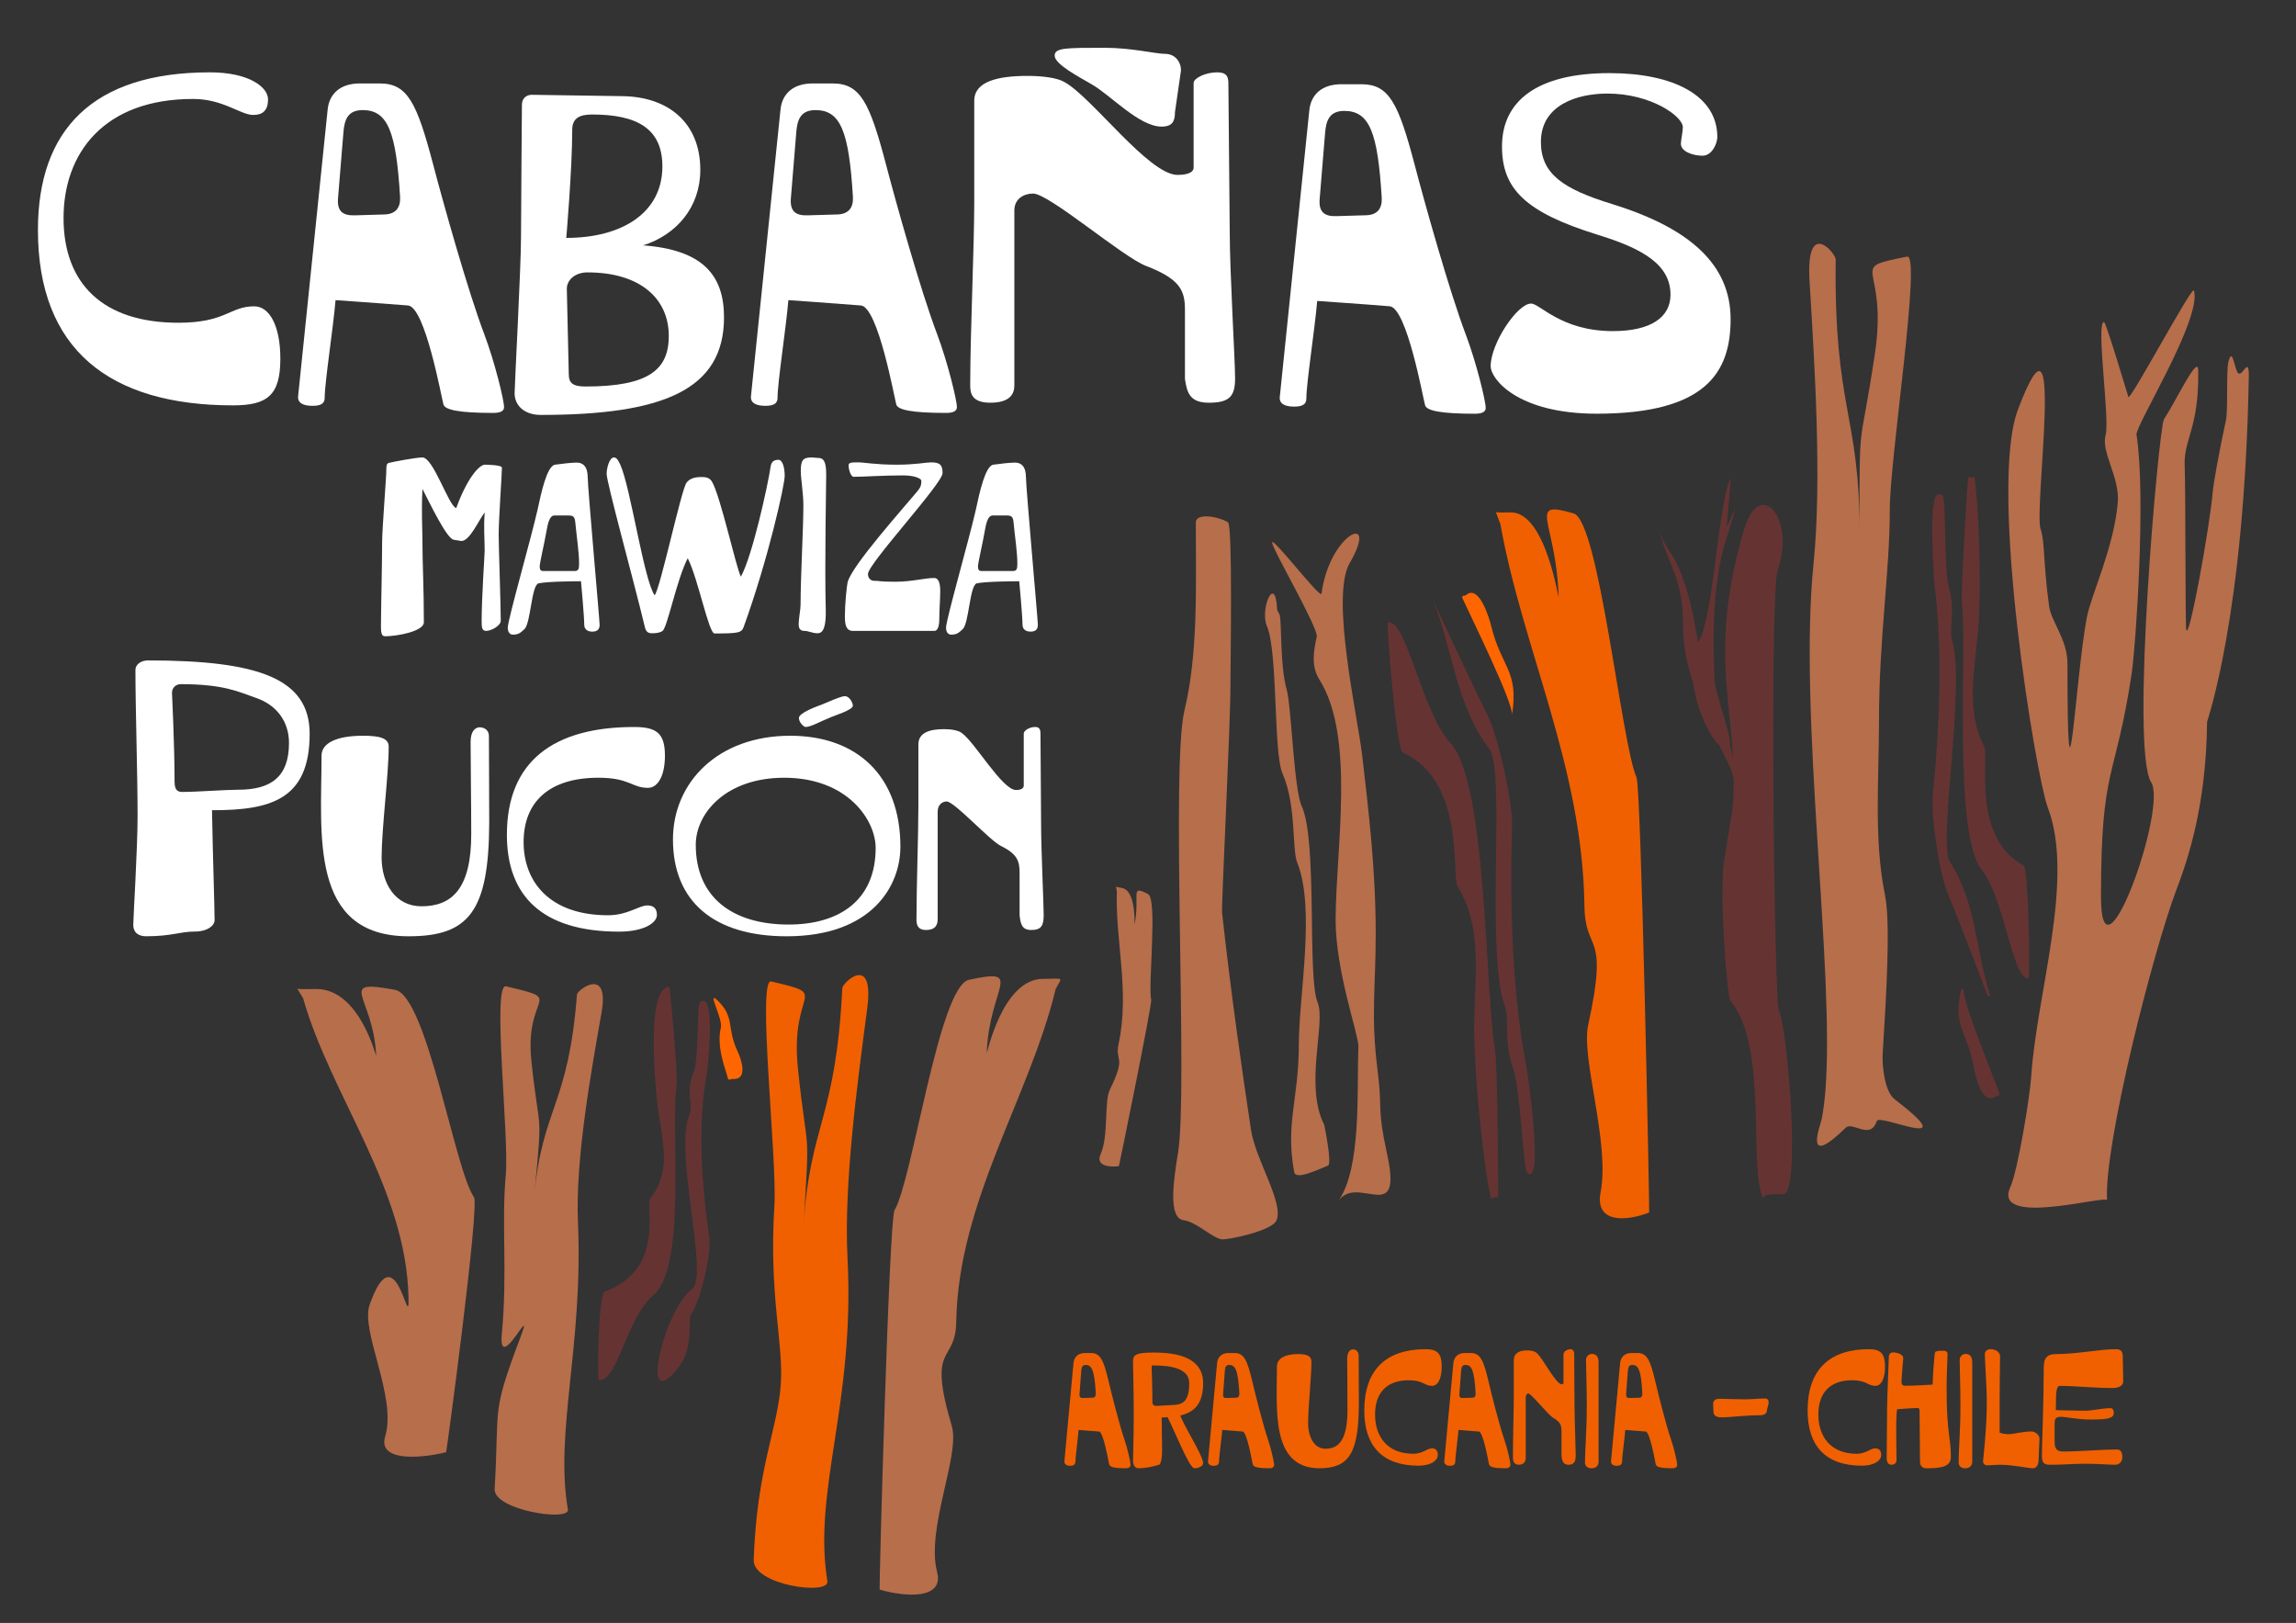 <?xml version="1.0" encoding="utf-8"?>
<!-- Generator: Adobe Illustrator 15.0.0, SVG Export Plug-In . SVG Version: 6.00 Build 0)  -->
<!DOCTYPE svg PUBLIC "-//W3C//DTD SVG 1.1//EN" "http://www.w3.org/Graphics/SVG/1.1/DTD/svg11.dtd">
<svg version="1.1" id="Layer_1" xmlns="http://www.w3.org/2000/svg" xmlns:xlink="http://www.w3.org/1999/xlink" x="0px" y="0px"
	 width="200.417px" height="141.648px" viewBox="0 0 200.417 141.648" enable-background="new 0 0 200.417 141.648"
	 xml:space="preserve">
<rect x="0" y="0" width="200.417" height="141.648" fill="#333333" stroke="none"/>
<path fill-rule="evenodd" clip-rule="evenodd" fill="#FFFFFF" d="M56.139,21.414c2.93-0.93,4.99-3.34,4.99-6.59
	c0-4.11-2.79-6.35-6.71-6.43l-8-0.12c-0.51,0-0.86,0.35-0.86,0.86c0,0.55-0.08,8.91-0.08,11.54c0,2.56-0.56,13.02-0.56,13.64
	c0,1.09,0.86,1.9,2.28,1.9c10.66,0,16-2.17,16-8.52C63.199,23.974,61.298,21.804,56.139,21.414z M49.949,11.344
	c0-1,0.6-1.35,1.72-1.35c3.91,0,6.15,1.2,6.15,4.53c0,4.03-3.49,6.24-8.39,6.24C49.429,20.764,49.949,14.794,49.949,11.344z
	 M51.108,33.734c-1.12,0-1.46-0.31-1.46-1.08l-0.17-7.44c0-0.82,0.77-1.44,1.8-1.44c4.69,0,7.1,2.36,7.1,5.54
	C58.378,32.224,56.699,33.734,51.108,33.734z"/>
<path fill-rule="evenodd" clip-rule="evenodd" fill="#FFFFFF" d="M20.345,35.38c-10.797,0-17.034-4.883-17.034-15.308
	c0-8.682,4.731-13.758,15.011-13.758c3.397,0,5.075,1.277,5.075,2.364c0,0.968-0.473,1.355-1.29,1.355
	c-1.118,0-2.623-1.396-5.248-1.396c-7.827,0-11.312,4.768-11.312,10.387c0,5.737,3.441,9.146,10.022,9.146
	c4.172,0,4.473-1.434,6.622-1.434c1.334,0,2.28,1.705,2.28,4.573C24.472,34.488,23.354,35.38,20.345,35.38z"/>
<path fill-rule="evenodd" clip-rule="evenodd" fill="#FFFFFF" d="M29.29,26.196c0,0,4.472,0.311,6.322,0.465
	c1.505,0.116,2.925,8.061,3.098,8.642c0.128,0.466,1.333,0.737,4.342,0.737c0.69,0,0.947-0.194,0.947-0.504
	c0-0.62-0.818-3.953-1.721-6.355c-1.419-3.721-3.611-11.55-4.473-14.844c-1.419-5.385-2.236-7.053-4.645-7.053h-1.763
	c-1.721,0-2.667,0.931-2.797,2.287l-2.58,25.036c-0.043,0.465,0.301,0.814,1.247,0.814c0.732,0,1.075-0.193,1.075-0.698
	C28.344,33.366,29.076,28.717,29.29,26.196L29.29,26.196z M31.656,9.609c2.193,0,2.924,1.861,3.268,7.595
	c0.043,0.931-0.388,1.473-1.332,1.513l-2.624,0.077c-1.076,0.039-1.548-0.388-1.463-1.474l0.473-5.774
	C30.065,10.501,30.322,9.609,31.656,9.609z"/>
<path fill-rule="evenodd" clip-rule="evenodd" fill="#FFFFFF" d="M68.818,26.196c0,0,4.475,0.311,6.323,0.465
	c1.506,0.116,2.925,8.061,3.096,8.642c0.13,0.466,1.334,0.737,4.343,0.737c0.69,0,0.947-0.194,0.947-0.504
	c0-0.62-0.817-3.953-1.72-6.355c-1.419-3.721-3.613-11.55-4.473-14.844c-1.418-5.385-2.237-7.053-4.644-7.053h-1.765
	c-1.72,0-2.665,0.931-2.796,2.287l-2.58,25.036c-0.042,0.465,0.302,0.814,1.248,0.814c0.732,0,1.075-0.193,1.075-0.698
	C67.872,33.366,68.603,28.717,68.818,26.196L68.818,26.196z M71.183,9.609c2.194,0,2.925,1.861,3.269,7.595
	c0.045,0.931-0.387,1.473-1.332,1.513l-2.623,0.077c-1.076,0.039-1.549-0.388-1.463-1.474l0.473-5.774
	C69.591,10.501,69.85,9.609,71.183,9.609z"/>
<path fill-rule="evenodd" clip-rule="evenodd" fill="#FFFFFF" d="M88.542,18.368c0-1.009,0.818-1.474,1.636-1.474
	c1.402,0,7.822,5.543,9.867,6.319c3.038,1.162,3.388,2.208,3.388,3.836v6.009c0.175,1.277,0.466,2.091,2.101,2.091
	c1.81,0,2.277-0.582,2.277-2.131c0-1.551-0.468-9.302-0.468-12.791c0,0-0.118-12.247-0.118-12.983c0-0.699-0.291-0.93-0.991-0.93
	c-0.991,0-2.043,0.503-2.043,0.93v7.402c0,0.272-0.292,0.62-1.401,0.62c-2.512,0-7.473-6.782-9.868-8.1
	c-0.641-0.387-1.983-0.542-3.21-0.542c-2.569,0-4.669,0.465-4.669,2.169v8.759c0,4.07-0.353,11.472-0.353,16.086
	c0,0.658,0.117,1.511,1.752,1.511c1.81,0,2.101-0.853,2.101-1.511C88.542,26.235,88.542,18.368,88.542,18.368L88.542,18.368z"/>
<path fill-rule="evenodd" clip-rule="evenodd" fill="#FFFFFF" d="M103.076,6.236c0.072-0.636-0.365-1.536-1.386-1.536
	c-0.804,0-2.918-0.529-5.252-0.529c-3.428,0-4.377,0-4.377,0.688c0,0.74,2.115,1.853,3.209,2.487
	c1.679,0.952,4.159,3.704,6.126,3.704c0.949,0,1.167-0.477,1.167-1.271L103.076,6.236z"/>
<path fill-rule="evenodd" clip-rule="evenodd" fill="#FFFFFF" d="M114.978,26.266c0,0,4.471,0.309,6.32,0.465
	c1.507,0.116,2.926,8.062,3.098,8.643c0.129,0.466,1.334,0.737,4.344,0.737c0.688,0,0.946-0.195,0.946-0.505
	c0-0.62-0.816-3.954-1.719-6.356c-1.42-3.72-3.613-11.549-4.475-14.842c-1.419-5.389-2.236-7.055-4.645-7.055h-1.763
	c-1.722,0-2.666,0.93-2.795,2.287l-2.58,25.036c-0.043,0.464,0.3,0.813,1.245,0.813c0.732,0,1.076-0.194,1.076-0.697
	C114.032,33.435,114.762,28.784,114.978,26.266L114.978,26.266z M117.341,9.68c2.197,0,2.926,1.858,3.27,7.594
	c0.044,0.931-0.385,1.473-1.334,1.512l-2.622,0.078c-1.074,0.039-1.549-0.388-1.464-1.473l0.475-5.775
	C115.751,10.571,116.011,9.68,117.341,9.68z"/>
<path fill-rule="evenodd" clip-rule="evenodd" fill="#FFFFFF" d="M139.367,36.108c9.59,0,11.697-3.642,11.697-8.254
	c0-4.769-3.569-7.946-10.322-10.038c-4.301-1.318-6.237-2.636-6.237-5.426c0-3.217,3.143-4.224,5.808-4.224
	c3.785,0,6.581,1.976,6.581,2.944c0,0.388-0.171,1.163-0.171,1.434c0,0.698,1.074,1.046,1.891,1.046
	c0.861,0,1.291-1.123,1.291-1.627c0-3.643-3.871-5.581-9.419-5.581c-6.366,0-9.377,2.48-9.377,6.395
	c0,3.681,1.979,5.735,8.346,7.712c3.911,1.2,6.362,2.596,6.362,5.231c0,1.977-1.719,3.179-5.03,3.179
	c-4.516,0-6.366-2.403-7.138-2.403c-1.207,0-3.529,3.487-3.529,5.466C130.119,33.085,132.484,36.108,139.367,36.108z"/>
<path fill-rule="evenodd" clip-rule="evenodd" fill="#FF6600" d="M127.664,52.229c0.687,1.517,4.504,9.229,4.316,10.197
	c0.621-3.924-0.924-4.139-1.811-7.779c-0.19-0.773-1.089-3.733-2.235-2.679C127.913,51.988,127.533,51.939,127.664,52.229z"/>
<path fill-rule="evenodd" clip-rule="evenodd" fill="#663333" d="M125.018,52.229c1.797,4.326,2.025,9.261,5.008,13.175
	c1.401,1.837-0.368,17.886,1.34,22.446c0.45,1.202-0.176,2.901,0.718,5.413c0.642,1.805,0.865,8.779,1.227,9.089
	c1.506,1.287-0.025-9.01-0.031-9.048c-1.322-6.645-1.489-14.512-1.292-21.338c0.058-1.954-1.259-7.982-2.279-9.837
	C129.159,61.135,125.025,52.246,125.018,52.229z"/>
<path fill-rule="evenodd" clip-rule="evenodd" fill="#B76E4B" d="M111.696,53.645c0.202,0.559,0.011,4.395,0.616,6.534
	c0.417,1.485,0.624,8.677,1.313,10.181c1.402,3.054,0.469,14.963,1.39,17.13c0.74,1.75-1.184,7.255,0.578,10.692
	c0.008,0.015,0.701,3.398,0.332,3.546c-0.959,0.392-2.821,1.284-2.953,0.579c-0.789-4.253,0.401-6.354,0.401-11.133
	c0-4.234,1.474-11.855-0.139-15.886c-0.47-1.167-0.062-4.998-1.276-7.754c-0.823-1.866-0.389-10.553-1.369-12.884
	c-0.637-1.516,0.735-4.622,0.888-1.508C111.488,53.368,111.626,53.452,111.696,53.645z"/>
<path fill-rule="evenodd" clip-rule="evenodd" fill="#B76E4B" d="M183.924,104.761c-0.287-4.837,4.024-21.752,6.05-27.09
	c1.001-2.641,2.607-7.337,2.682-14.667c0.003-0.128,3.26-9.175,3.641-30.102c0.033-1.877-0.516-0.093-0.892-0.304
	c-0.354-0.198-0.521-2.496-0.893-1.004c-0.192,0.778-0.022,4.215-0.211,5.084c-0.587,2.708-1.097,5.527-1.168,6.394
	c-0.23,2.781-2.081,13.114-2.298,11.855c-0.09-0.524-0.053-12.574-0.134-14.271c-0.112-2.281,1.276-3.337,1.18-8.343
	c-0.025-1.411-1.888,2.604-2.993,4.288c-0.43,0.654-2.972,28.732-1.112,31.68c1.438,2.276-4.382,18.464-4.382,9.998
	c0-11.618,1.252-9.998,2.682-19.515c0.357-2.382,1.258-15.516,0.42-20.823c-0.125-0.779,5.72-10.087,5.014-12.589
	c-0.141-0.5-5.592,9.723-5.725,9.291c-0.375-1.217-1.969-6.538-2.125-6.538c-0.737,0,0.525,8.487,0.138,9.866
	c-0.418,1.483,1.245,3.694,1.063,5.876c-0.326,3.925-2.335,8.087-2.708,10.065c-1.014,5.419-1.685,20.038-1.685,4
	c0-2.098-1.425-3.654-1.609-5.034c-0.54-4.06-0.349-5.561-0.737-6.71c-0.61-1.792,2.215-21.504-1.979-10.411
	c-2.601,6.879,1.596,32.072,2.593,34.675c2.411,6.291-0.965,16.255-1.437,23.576c-0.11,1.713-1.159,8.158-1.818,9.604
	C173.872,107.156,183.892,104.26,183.924,104.761z"/>
<path fill-rule="evenodd" clip-rule="evenodd" fill="#663333" d="M130.194,104.82c-0.76-3.227-1.513-11.28-1.513-14.954
	c0-4.546,0.821-8.774-1.421-12.456c-0.612-1.008,0.724-9.217-4.831-11.748c-0.516-0.233-1.424-10.956-1.273-11.344
	c1.616-0.304,2.953,7.848,5.463,10.555c3.198,3.446,2.983,21.625,3.903,26.962c0.19,1.11,0.301,12.669,0.239,12.669
	C130.347,104.504,130.113,104.471,130.194,104.82z"/>
<path fill-rule="evenodd" clip-rule="evenodd" fill="#663333" stroke="#663333" stroke-width="0.216" stroke-miterlimit="22.926" d="
	M174.403,95.379c-0.497-1.352-3.318-8.225-3.101-9.043c-0.768,3.329,0.547,3.612,1.094,6.799c0.117,0.676,0.713,3.278,1.76,2.449
	C174.175,95.568,174.497,95.635,174.403,95.379z"/>
<path fill-rule="evenodd" clip-rule="evenodd" fill="#FF6600" d="M63.538,94.127c-0.104-0.549-1.045-2.695-0.615-4.435
	c0.196-0.789-1.304-3.378-0.266-2.356c1.532,1.514,0.731,2.327,1.736,4.444c0.241,0.513,1.022,2.538-0.493,2.389
	C63.872,94.164,63.576,94.341,63.538,94.127z"/>
<path fill-rule="evenodd" clip-rule="evenodd" fill="#663333" stroke="#663333" stroke-width="0.216" stroke-miterlimit="22.926" d="
	M173.624,86.92c-1.284-3.834-1.185-8.084-3.515-11.643c-1.094-1.671,1.379-15.331,0.184-19.357
	c-0.313-1.064,0.324-2.481-0.293-4.696c-0.443-1.593-0.225-7.596-0.516-7.885c-1.217-1.207-0.511,7.737-0.505,7.771
	c0.737,5.793,0.413,12.557-0.163,18.404c-0.168,1.676,0.607,6.935,1.371,8.597C170.598,79,173.618,86.902,173.624,86.92z"/>
<path fill-rule="evenodd" clip-rule="evenodd" fill="#663333" d="M60.403,112.518c1.529-1.111-1.611-12.038-0.218-15.199
	c0.369-0.835-0.375-1.948,0.346-3.687c0.519-1.252,0.26-5.966,0.602-6.193c1.418-0.947,0.6,6.074,0.594,6.101
	c-0.864,4.548-0.487,9.86,0.188,14.45c0.194,1.317-0.709,5.448-1.603,6.753c-0.279,0.407,0.271,2.857-1.054,4.562
	C55.685,123.907,57.954,114.297,60.403,112.518z"/>
<path fill-rule="evenodd" clip-rule="evenodd" fill="#663333" d="M172.31,41.425c0.459,2.82,0.627,9.785,0.406,12.939
	c-0.269,3.903-1.227,7.479,0.479,10.787c0.469,0.91-1.166,7.866,3.451,10.405c0.429,0.235,0.57,9.501,0.42,9.827
	c-1.404,0.149-2.068-6.935-4.063-9.424c-2.544-3.173-1.277-18.765-1.749-23.407c-0.098-0.966,0.497-10.898,0.55-10.895
	C172.159,41.687,172.359,41.73,172.31,41.425z"/>
<path fill-rule="evenodd" clip-rule="evenodd" fill="#663333" d="M57.356,96.098c0.315,3.064,1.433,5.871-0.56,8.472
	c-0.545,0.711,1.365,6.173-4.029,8.168c-0.501,0.186-0.667,7.459-0.489,7.715c1.642,0.121,2.415-5.442,4.745-7.397
	c2.969-2.491,1.49-14.734,2.042-18.381c0.116-0.761-0.578-8.557-0.642-8.554C56.385,86.228,57.2,94.591,57.356,96.098z"/>
<path fill-rule="evenodd" clip-rule="evenodd" fill="#B76E4B" d="M159.011,97.692c0.141-0.711,0.247-1.532,0.322-2.44
	c0.862-10.433-2.376-32.817-1.033-46.019c0.746-7.34,0.099-17.36-0.346-24.734c-0.33-5.502,2.292-2.406,2.284-1.837
	c-0.157,13.024,2.077,13.498,2.077,23.631c0-10.517-0.008-6.41,1.342-15.409c1.202-8.037-2.645-7.399,2.814-8.487
	c1.268-0.251-1.51,17.563-1.51,22.008c0,5.635-0.943,11.182-0.943,18.541c0,4.981-0.463,10.366,0.519,15.15
	c0.502,2.453,0.119,8.786-0.194,13.787c-0.082,1.308,0.219,3.428,1.027,4.05c6.237,4.789-1.311,1.228-1.539,1.903
	c-0.572,1.722-2.117,0.002-2.723,0.595C157.361,102.109,158.897,98.25,159.011,97.692z"/>
<path fill-rule="evenodd" clip-rule="evenodd" fill="#F06001" d="M72.221,138.009c-1.286-7.967,2.417-15.44,1.759-28.192
	c-0.335-6.523,0.87-15.335,1.722-21.82c0.636-4.84-2.153-2.254-2.178-1.748c-0.568,11.506-2.825,11.799-3.389,20.746
	c0.584-9.287,0.363-5.66-0.479-13.681c-0.753-7.163,3.048-6.386-2.342-7.653c-1.247-0.293,0.531,15.59,0.285,19.515
	c-0.498,7.901,0.809,12.018,0.556,15.659c-0.272,3.91-2.096,7.317-2.363,15.326C65.718,138.347,72.428,139.274,72.221,138.009z"/>
<path fill-rule="evenodd" clip-rule="evenodd" fill="#B76E4B" d="M49.571,131.754c-1.159-6.77,1.339-14.247,0.88-25.037
	c-0.234-5.52,1.106-12.91,2.059-18.352c0.712-4.063-2.114-1.983-2.148-1.56c-0.746,9.692-3.004,9.858-3.707,17.39
	c0.729-7.818,0.452-4.766-0.267-11.566c-0.64-6.074,3.146-5.276-2.218-6.544c-1.241-0.294,0.289,13.179-0.02,16.482
	c-0.392,4.188,0.165,8.388-0.345,13.856c-0.346,3.707,2.931-3.17,1.621,0.301c-2.569,6.813-1.816,5.806-2.248,13.234
	C43.071,131.802,49.756,132.834,49.571,131.754z"/>
<path fill-rule="evenodd" clip-rule="evenodd" fill="#B76E4B" d="M104.383,45.609c0,5.623,0.216,11.366-0.992,16.4
	c-1.199,5.015,0.322,33.13-0.558,38.578c-0.424,2.602-0.869,5.756,0.502,5.917c1.085,0.13,2.537,1.591,3.326,1.662
	c0.578,0.054,4.334-0.737,4.75-1.624c0.705-1.514-1.816-5.295-2.213-7.938c-0.781-5.173-1.754-11.925-2.523-18.944
	c-0.07-0.635,0.729-16.304,0.729-19.745c0-1.747,0.207-14.071-0.213-14.329C106.371,45.079,104.383,44.726,104.383,45.609z"/>
<path fill-rule="evenodd" clip-rule="evenodd" fill="#B76E4B" d="M116.825,104.82c2.028-2.873,1.61-9.587,1.747-13.499
	c0.035-0.982-1.985-6.509-1.985-11.017c0-6.155,1.756-15.959-1.424-21.001c-0.733-1.163-0.497-2.5-0.224-3.726
	c0.166-0.745-3.875-7.626-3.895-8.223c-0.016-0.605,4.244,4.995,4.311,4.455c0.701-5.31,5.114-7.242,2.454-2.654
	c-1.697,2.923,0.71,13.452,1.089,16.724c0.559,4.827,1.188,9.974,1.188,15.63c0,4.781-0.448,7.07,0.163,11.917
	c0.471,3.741-0.108,2.961,0.85,7.4C122.447,107.065,118.501,102.444,116.825,104.82z"/>
<path fill-rule="evenodd" clip-rule="evenodd" fill="#663333" d="M151.239,70.515l0.03-0.416l0.002-0.007l0.001-0.025
	c0.009-0.13,0.019-0.258,0.025-0.387v-0.018v-0.001l0.001-0.023c0.007-0.126,0.01-0.25,0.018-0.373l0.001-0.062
	c0.004-0.116,0.008-0.235,0.011-0.354l0.004-0.081c0-0.117,0.002-0.232,0.002-0.348l0.004-0.021v-0.016v-0.007
	c0-0.127,0-0.25,0-0.377c-0.102-0.416-0.238-0.881-0.42-1.251c-0.264-0.54-0.543-1.104-0.822-1.688l-0.029-0.024l-0.06-0.06
	l-0.002-0.003l-0.015-0.014l-0.049-0.052l-0.046-0.049l-0.037-0.044l-0.038-0.046l-0.054-0.064l-0.023-0.029l-0.046-0.058
	l-0.006-0.011l-0.039-0.048l-0.061-0.087l-0.017-0.025l-0.063-0.089l-0.028-0.041l-0.008-0.012l-0.046-0.071l-0.036-0.056
	l-0.009-0.011l-0.042-0.075l-0.043-0.071l-0.043-0.076l-0.038-0.063l-0.021-0.034l-0.068-0.125l-0.01-0.02l-0.078-0.147
	l-0.004-0.006c-0.042-0.083-0.085-0.165-0.124-0.25l-0.043-0.087l-0.004-0.011l-0.037-0.076l-0.038-0.088l-0.005-0.008l-0.036-0.083
	l-0.041-0.09v-0.002c-0.037-0.089-0.078-0.185-0.116-0.278l-0.036-0.097c-0.087-0.218-0.168-0.446-0.246-0.677l-0.007-0.021
	l-0.058-0.179l-0.007-0.021l-0.057-0.193l-0.003-0.006c-0.071-0.24-0.137-0.484-0.193-0.73l-0.023-0.103l-0.022-0.105l-0.022-0.107
	c-0.05-0.246-0.095-0.494-0.129-0.739c-0.537-1.653-0.891-3.33-0.876-4.945c0.049-4.588-1.753-5.966-2.15-8.853
	c0.222,1.614,1.086,2.222,1.67,3.54c0.993,2.24,1.383,4.371,1.789,6.709l0.003-0.002l0.002-0.003v-0.001l0.002-0.003v-0.002
	l0.002-0.002l0.002-0.002v-0.001l0.003-0.003v-0.001l0.002-0.003v-0.002l0.002-0.004l0.002-0.002l0.015-0.028l0.002-0.001v-0.002
	l0.004-0.001v-0.003c1.293-2.002,1.669-11.482,2.709-14.02c0.029-0.074,0.073-0.113,0.107-0.154
	c0.044-0.056,0.071-0.114,0.017-0.269c0-0.002-0.005,0.097-0.017,0.269c-0.039,0.522-0.177,2.118-0.354,4.15
	c-0.037,0.428,1.652-4.309-0.117,1.335c-1.426,4.547-0.953,10.963-0.953,11.896l0.001,0.064l0.002,0.043v0.02l0.001,0.022
	l0.003,0.018l0.005,0.051l0.001,0.021l0.007,0.069l0.002,0.011l0.01,0.073l0.004,0.011l0.002,0.015l0.011,0.075v0.004l0.015,0.081
	v0.01l0.015,0.076l0.005,0.024l0.003,0.011l0.016,0.081l0.001,0.01l0.012,0.05l0.012,0.053l0.008,0.037l0.017,0.071l0.003,0.022
	l0.019,0.085l0.004,0.01l0.025,0.096l0.002,0.006l0.022,0.093l0.006,0.021l0.018,0.08l0.012,0.037l0.015,0.062l0.015,0.059
	l0.015,0.046l0.02,0.073l0.009,0.031l0.023,0.091l0.006,0.015l0.029,0.106v0.002l0.029,0.105l0.005,0.018l0.025,0.091l0.014,0.034
	l0.019,0.073l0.016,0.056l0.019,0.055l0.02,0.07l0.01,0.038l0.027,0.091l0.008,0.021l0.03,0.106l0.001,0.003l0.032,0.11l0.004,0.016
	l0.03,0.097l0.009,0.03l0.021,0.08l0.017,0.048l0.019,0.063l0.019,0.067l0.013,0.045l0.025,0.082l0.008,0.025l0.03,0.102l0.002,0.01
	l0.032,0.109l0.004,0.008l0.025,0.097l0.01,0.028l0.023,0.08l0.012,0.043l0.018,0.063l0.018,0.061l0.014,0.046l0.02,0.075
	l0.01,0.029l0.024,0.089l0.002,0.013l0.029,0.101v0.004l0.028,0.098l0.005,0.019l0.02,0.08l0.008,0.034l0.028,0.108v0.004
	l0.011,0.045l0.017,0.063l0.024,0.108l0.004,0.015l0.021,0.087l0,0l0.019,0.086l0.003,0.015l0.013,0.071l0.006,0.025l0.013,0.057
	l0.005,0.037l0.009,0.041l0.008,0.048v0.005l0.011,0.079l0.002,0.004l0.004,0.014L151,64.721l0.002,0.001l0.007,0.07l0.005,0.062
	v0.003l0.002,0.036l0.003,0.04v0.023l0.002,0.038l-0.002,0.025v0.028l-0.003,0.034v0.001c0.114,0.39,0.204,0.759,0.266,1.104
	l-0.001-0.02l-0.015-0.25l-0.018-0.271c-0.166-2.45-0.521-4.751-0.629-7.351l-0.002-0.024c-0.011-0.266-0.02-0.534-0.023-0.806
	v-0.026c-0.002-0.121-0.005-0.243-0.005-0.367l-0.001-0.057c0-0.132,0-0.265,0-0.401v-0.028l0.006-0.389V56.15
	c0.002-0.132,0.004-0.263,0.01-0.395l0.001-0.028v-0.039c0.005-0.12,0.01-0.242,0.015-0.362l0.004-0.095
	c0.008-0.135,0.016-0.272,0.024-0.411v-0.009c0.008-0.14,0.017-0.284,0.026-0.426l0.008-0.062c0.021-0.291,0.048-0.589,0.08-0.89
	l0.009-0.082c0.013-0.132,0.027-0.267,0.042-0.403l0.008-0.058c0.018-0.15,0.037-0.301,0.058-0.454l0.013-0.095
	c0.018-0.129,0.036-0.256,0.055-0.387l0.016-0.089c0.046-0.313,0.098-0.63,0.156-0.953l0.021-0.122
	c0.025-0.147,0.056-0.298,0.083-0.451l0.009-0.041c0.033-0.166,0.067-0.334,0.102-0.502l0.024-0.108
	c0.027-0.141,0.06-0.281,0.092-0.425l0.022-0.103c0.038-0.169,0.076-0.338,0.117-0.511l0.027-0.115
	c0.037-0.147,0.074-0.295,0.111-0.444l0.025-0.106c0.05-0.182,0.095-0.367,0.147-0.555l0.01-0.048
	c0.046-0.163,0.093-0.327,0.137-0.492l0.047-0.16c0.052-0.184,0.105-0.369,0.162-0.555c1.348-4.54,4.486-0.964,2.932,3.514
	c-0.734,2.105-0.317,37.761,0.092,38.537c0.739,1.407,1.965,16.049,0.361,16.007c-1.119-0.025-1.935-0.018-1.669,0.529
	c0.011,0.02,0.021,0.039,0.031,0.059c-0.009-0.02-0.021-0.038-0.031-0.059c-1.451-2.691,0.474-13.366-2.943-17.453
	c-0.266-0.318-1.037-10.031-0.476-12.464L151.239,70.515z"/>
<path fill-rule="evenodd" clip-rule="evenodd" fill="#F06001" d="M130.97,45.746c1.932,10.867,7.171,21.159,7.332,33.272
	c0.058,4.339,2.175,2.021,0.33,10.439c-0.641,2.925,1.914,10.263,1.084,14.605c-0.522,2.745,2.254,2.534,4.238,1.768
	c0.045-0.141-0.697-37.059-1.1-37.97c-1.323-2.97-3.273-22.397-5.492-23.048c-4.17-1.223-1.504,0.663-1.312,7.29
	c0.011,0.384-1.106-7.38-4.157-7.38c-0.189,0-1.236,0.038-1.321-0.03L130.97,45.746z"/>
<path fill-rule="evenodd" clip-rule="evenodd" fill="#B76E4B" d="M92.146,86.328c-2.284,9.481-8.486,18.458-8.676,29.023
	c-0.067,3.788-2.57,1.767-0.389,9.109c0.756,2.549-2.265,8.951-1.285,12.738c0.62,2.395-2.666,2.213-5.015,1.545
	c-0.053-0.127,0.823-32.326,1.303-33.123c1.564-2.592,3.872-19.538,6.496-20.105c4.938-1.068,1.778,0.577,1.554,6.357
	c-0.012,0.336,1.311-6.438,4.92-6.438C92.946,85.435,92.73,85.196,92.146,86.328z"/>
<path fill-rule="evenodd" clip-rule="evenodd" fill="#B76E4B" d="M97.49,77.816c-0.14,4.299,1.134,8.67,0.156,13.285
	c-0.352,1.654,0.723,0.959-0.764,3.994c-0.517,1.054-0.095,4.067-0.811,5.641c-0.452,0.999,0.71,1.162,1.596,1.047
	c0.031-0.05,2.908-14.135,2.821-14.516c-0.292-1.245,0.579-8.795-0.28-9.239c-1.614-0.835-0.676,0.116-1.17,2.652
	c-0.03,0.148,0.18-2.9-1.078-3.171c-0.076-0.018-0.512-0.095-0.542-0.128L97.49,77.816z"/>
<path fill-rule="evenodd" clip-rule="evenodd" fill="#B76E4B" d="M26.458,87.125c2.423,8.529,9.002,16.61,9.201,26.125
	c0.072,3.406-1.085-5.969-3.399,0.644c-0.804,2.295,2.403,8.058,1.364,11.467c-0.659,2.154,2.826,1.991,5.318,1.389
	c0.055-0.11,2.938-21.544,2.43-22.261c-1.658-2.331-4.108-17.588-6.891-18.098c-5.237-0.959-1.885,0.522-1.647,5.724
	c0.013,0.303-1.389-5.795-5.22-5.795c-0.234,0-1.549,0.03-1.659-0.021L26.458,87.125z"/>
<path fill-rule="evenodd" clip-rule="evenodd" fill="#FFFFFF" d="M18.506,70.716c5.031,0,8.524-0.861,8.524-6.666
	c0-4.814-4.432-6.409-14.119-6.409c-0.527,0-1.089,0.287-1.089,0.859c0,3.318,0.188,9.153,0.188,12.693
	c0,2.87-0.376,8.931-0.376,9.502c0,0.799,0.564,1.022,1.127,1.022c2.252,0,2.928-0.413,4.281-0.413c1.051,0,1.69-0.512,1.69-0.991
	C18.731,79.135,18.58,74.924,18.506,70.716L18.506,70.716L18.506,70.716z M15.012,60.478c0-0.479,0.377-0.765,0.751-0.765
	c3.792,0,5.069,0.67,6.609,1.21c1.765,0.607,2.854,2.043,2.854,3.923c0,2.967-1.577,4.081-4.431,4.081
	c-1.089,0-3.642,0.193-4.844,0.193c-0.413,0-0.713-0.096-0.713-0.925C15.239,65.04,15.012,60.478,15.012,60.478L15.012,60.478z"/>
<path fill-rule="evenodd" clip-rule="evenodd" fill="#FFFFFF" d="M31.684,64.215c-2.299,0-3.617,0.642-3.617,1.732
	c0,6.803-1.122,15.771,7.601,15.771c5.242,0,7.008-2.143,7.036-9.919c0-3.21-0.028-6.155-0.028-7.584
	c0-0.429-0.337-0.737-0.813-0.737c-0.308,0-0.784,0.26-0.784,1.26c0,2.189,0.055,5.28,0.055,8.063c0,4.729-1.655,6.299-4.346,6.299
	c-2.271,0-3.477-1.974-3.477-4.256c0-2.545,0.617-7.204,0.617-9.678C33.927,64.453,33.227,64.215,31.684,64.215z"/>
<path fill-rule="evenodd" clip-rule="evenodd" fill="#FFFFFF" d="M55.35,63.452c-7.039,0-11.104,3.002-11.104,9.408
	c0,5.333,3.085,8.453,9.786,8.453c2.216,0,3.31-0.786,3.31-1.452c0-0.597-0.31-0.835-0.841-0.835c-0.729,0-1.711,0.857-3.421,0.857
	c-5.104,0-7.374-2.929-7.374-6.38c0-3.526,2.242-5.623,6.532-5.623c2.721,0,2.917,0.883,4.318,0.883c0.87,0,1.486-1.049,1.486-2.811
	C58.042,64.001,57.313,63.452,55.35,63.452z"/>
<path fill-rule="evenodd" clip-rule="evenodd" fill="#FFFFFF" d="M78.595,73.905c0-6.237-3.842-9.69-9.617-9.69
	c-6.309,0-10.235,4.072-10.235,9.049c0,5.43,3.59,8.454,9.927,8.454C76.099,81.718,78.595,77.335,78.595,73.905L78.595,73.905z
	 M68.445,67.881c5.581,0,7.991,3.74,7.991,6.121c0,4.574-3.168,6.692-7.599,6.692c-4.907,0-8.103-2.382-8.103-6.955
	C60.735,70.928,63.425,67.881,68.445,67.881L68.445,67.881z M72.371,62.665c0.448-0.214,2.075-0.689,2.075-1.071
	c0-0.239-0.28-0.833-0.701-0.833c-0.364,0-1.598,0.571-1.961,0.713c-0.448,0.168-2.047,0.74-2.047,1.19
	c0,0.357,0.39,0.787,0.588,0.787C70.772,63.452,71.584,62.975,72.371,62.665z"/>
<path fill-rule="evenodd" clip-rule="evenodd" fill="#FFFFFF" d="M81.849,70.858c0-0.618,0.394-0.905,0.786-0.905
	c0.673,0,3.757,3.405,4.738,3.883C88.831,74.55,89,75.191,89,76.192v3.691c0.084,0.788,0.224,1.286,1.01,1.286
	c0.868,0,1.093-0.356,1.093-1.309c0-0.954-0.225-5.715-0.225-7.859c0,0-0.055-7.526-0.055-7.978c0-0.43-0.141-0.572-0.478-0.572
	c-0.477,0-0.981,0.309-0.981,0.572v4.549c0,0.165-0.141,0.379-0.674,0.379c-1.205,0-3.589-4.167-4.738-4.977
	c-0.309-0.239-0.954-0.335-1.541-0.335c-1.234,0-2.245,0.287-2.245,1.334v5.384c0,2.501-0.167,7.049-0.167,9.883
	c0,0.404,0.056,0.928,0.84,0.928c0.871,0,1.01-0.523,1.01-0.928C81.849,75.693,81.849,70.858,81.849,70.858z"/>
<path fill-rule="evenodd" clip-rule="evenodd" fill="#F06001" stroke="#F06001" stroke-width="0.25" d="M94.038,124.668
	c0,0,1.377,0.107,1.949,0.156c0.46,0.041,0.894,2.751,0.951,2.947c0.037,0.161,0.41,0.254,1.335,0.254
	c0.212,0,0.29-0.066,0.29-0.172c0-0.212-0.25-1.35-0.53-2.17c-0.437-1.267-1.108-3.939-1.375-5.061
	c-0.436-1.842-0.688-2.407-1.428-2.407h-0.54c-0.529,0-0.821,0.317-0.862,0.778l-0.792,8.547c-0.014,0.152,0.093,0.27,0.383,0.27
	c0.224,0,0.331-0.063,0.331-0.235C93.75,127.114,93.973,125.527,94.038,124.668L94.038,124.668z M94.77,119.008
	c0.67,0,0.899,0.636,1.004,2.59c0.013,0.322-0.121,0.505-0.411,0.52l-0.806,0.023c-0.331,0.015-0.476-0.131-0.449-0.501l0.145-1.969
	C94.279,119.314,94.358,119.008,94.77,119.008L94.77,119.008z M101.988,123.556c0.583,1.121,1.929,4.469,2.3,4.469
	c0.314,0,0.609-0.188,0.609-0.307c0-0.658-1.866-3.513-2.024-4.267c1.374-0.278,2.024-1.067,2.024-2.737
	c0-1.559-1.163-2.54-4.152-2.54c-1.627,0-1.719,0.196-1.719,0.659c0,0.757,0.063,2.146,0.063,4.83c0,1.254-0.063,3.673-0.063,3.884
	c0,0.251,0.157,0.478,0.308,0.478c0.933,0,1.81-0.307,1.81-0.307s0.171-0.212,0.171-1.215c0-0.792-0.04-1.836-0.04-2.896
	L101.988,123.556L101.988,123.556z M100.401,119.341c0-0.227,0.081-0.292,0.224-0.292c1.493,0,3.306,0.213,3.306,1.679
	c0,1.667-0.624,1.983-1.521,2.024l-1.452,0.078c-0.281,0.011-0.488-0.168-0.488-0.41
	C100.469,121.098,100.401,119.341,100.401,119.341L100.401,119.341z M106.578,124.668c0,0,1.372,0.107,1.941,0.156
	c0.463,0.041,0.896,2.751,0.951,2.947c0.039,0.161,0.407,0.254,1.334,0.254c0.213,0,0.292-0.066,0.292-0.172
	c0-0.212-0.252-1.35-0.53-2.17c-0.435-1.267-1.106-3.939-1.369-5.061c-0.441-1.842-0.691-2.407-1.434-2.407h-0.539
	c-0.529,0-0.819,0.317-0.861,0.778l-0.791,8.547c-0.016,0.152,0.091,0.27,0.383,0.27c0.221,0,0.33-0.063,0.33-0.235
	C106.285,127.114,106.509,125.527,106.578,124.668L106.578,124.668z M107.301,119.008c0.675,0,0.899,0.636,1.007,2.59
	c0.013,0.322-0.119,0.505-0.412,0.52l-0.805,0.023c-0.334,0.015-0.478-0.131-0.449-0.501l0.146-1.969
	C106.812,119.314,106.894,119.008,107.301,119.008L107.301,119.008z M113.292,118.308c0.726,0,1.058,0.129,1.058,0.525
	c0,1.379-0.291,3.965-0.291,5.373c0,1.269,0.569,2.363,1.64,2.363c1.266,0,2.047-0.871,2.047-3.495c0-1.548-0.024-3.263-0.024-4.476
	c0-0.555,0.228-0.704,0.369-0.704c0.225,0,0.383,0.177,0.383,0.413c0,0.793,0.014,2.425,0.014,4.21
	c-0.014,4.315-0.848,5.507-3.32,5.507c-4.108,0-3.58-4.98-3.58-8.752C111.585,118.665,112.207,118.308,113.292,118.308
	L113.292,118.308z M124.451,117.882c-3.318,0-5.237,1.668-5.237,5.227c0,2.959,1.456,4.69,4.615,4.69
	c1.043,0,1.556-0.432,1.556-0.801c0-0.336-0.14-0.465-0.396-0.465c-0.343,0-0.806,0.477-1.612,0.477
	c-2.407,0-3.474-1.628-3.474-3.544c0-1.96,1.056-3.123,3.076-3.123c1.286,0,1.38,0.489,2.039,0.489c0.409,0,0.704-0.581,0.704-1.559
	C125.722,118.185,125.375,117.882,124.451,117.882L124.451,117.882z M127.198,124.668c0,0,1.376,0.107,1.942,0.156
	c0.463,0.041,0.902,2.751,0.955,2.947c0.04,0.161,0.411,0.254,1.332,0.254c0.215,0,0.294-0.066,0.294-0.172
	c0-0.212-0.248-1.35-0.53-2.17c-0.436-1.267-1.115-3.939-1.374-5.061c-0.438-1.842-0.687-2.407-1.425-2.407h-0.545
	c-0.528,0-0.817,0.317-0.859,0.778l-0.793,8.547c-0.012,0.152,0.095,0.27,0.381,0.27c0.228,0,0.331-0.063,0.331-0.235
	C126.907,127.114,127.133,125.527,127.198,124.668L127.198,124.668z M127.926,119.008c0.674,0,0.898,0.636,1.004,2.59
	c0.018,0.322-0.12,0.505-0.408,0.52l-0.808,0.023c-0.329,0.015-0.476-0.131-0.447-0.501l0.145-1.969
	C127.439,119.314,127.517,119.008,127.926,119.008L127.926,119.008z M133.055,121.998c0-0.344,0.187-0.504,0.37-0.504
	c0.319,0,1.771,1.893,2.233,2.155c0.69,0.397,0.77,0.753,0.77,1.308v2.053c0.038,0.437,0.104,0.709,0.474,0.709
	c0.41,0,0.516-0.193,0.516-0.721c0-0.53-0.105-3.179-0.105-4.369c0,0-0.028-4.176-0.028-4.426c0-0.242-0.064-0.321-0.221-0.321
	c-0.228,0-0.463,0.178-0.463,0.321v2.524c0,0.091-0.068,0.211-0.316,0.211c-0.57,0-1.691-2.311-2.236-2.764
	c-0.144-0.13-0.451-0.187-0.729-0.187c-0.578,0-1.058,0.156-1.058,0.744v2.986c0,1.39-0.075,3.914-0.075,5.485
	c0,0.226,0.025,0.515,0.396,0.515c0.409,0,0.475-0.289,0.475-0.515C133.055,124.677,133.055,121.998,133.055,121.998
	L133.055,121.998z M138.916,128.025c0.248,0,0.498-0.093,0.498-0.465v-8.645c0-0.491-0.188-0.62-0.445-0.62
	c-0.215,0-0.401,0.157-0.401,0.396c0,0.538,0.069,2.593,0.069,4.006c0,2.09-0.16,3.899-0.16,4.931
	C138.476,127.893,138.649,128.025,138.916,128.025L138.916,128.025z M141.757,124.668c0,0,1.372,0.107,1.942,0.156
	c0.461,0.041,0.897,2.751,0.95,2.947c0.039,0.161,0.409,0.254,1.336,0.254c0.21,0,0.293-0.066,0.293-0.172
	c0-0.212-0.25-1.35-0.531-2.17c-0.437-1.267-1.109-3.939-1.373-5.061c-0.439-1.842-0.689-2.407-1.431-2.407h-0.539
	c-0.531,0-0.82,0.317-0.86,0.778l-0.793,8.547c-0.015,0.152,0.092,0.27,0.381,0.27c0.225,0,0.334-0.063,0.334-0.235
	C141.466,127.114,141.69,125.527,141.757,124.668L141.757,124.668z M142.482,119.008c0.676,0,0.898,0.636,1.003,2.59
	c0.018,0.322-0.116,0.505-0.403,0.52l-0.811,0.023c-0.332,0.015-0.474-0.131-0.451-0.501l0.15-1.969
	C141.995,119.314,142.074,119.008,142.482,119.008L142.482,119.008z M153.6,123.399c0.385,0,0.517-0.133,0.517-0.346
	c0-0.156,0.146-0.461,0.146-0.659c0-0.094-0.041-0.213-0.159-0.213c-0.517,0-1.206,0.076-1.771,0.076
	c-0.502,0-2.182-0.048-2.21-0.048c-0.25,0-0.461,0.036-0.461,0.341c0,0.236,0.036,0.517,0.036,0.716s0.227,0.315,0.529,0.315
	C151.09,123.582,152.237,123.399,153.6,123.399L153.6,123.399z M163.147,117.882c-3.319,0-5.236,1.668-5.236,5.227
	c0,2.959,1.455,4.69,4.617,4.69c1.043,0,1.558-0.432,1.558-0.801c0-0.336-0.146-0.465-0.4-0.465c-0.341,0-0.805,0.477-1.611,0.477
	c-2.405,0-3.477-1.628-3.477-3.544c0-1.96,1.057-3.123,3.081-3.123c1.281,0,1.376,0.489,2.039,0.489c0.407,0,0.7-0.581,0.7-1.559
	C164.417,118.185,164.07,117.882,163.147,117.882L163.147,117.882z M165.236,118.162c-0.146,0-0.237,0.08-0.237,0.275
	c0,0.409-0.146,3.521-0.146,4.273c0,0.881-0.04,3.398-0.04,4.572c0,0.217,0.066,0.436,0.277,0.436c0.25,0,0.332-0.133,0.332-0.289
	c0-0.709-0.109-4.498,0.107-4.549c0,0,1.385-0.113,1.847-0.113c0.212,0,0.308,0.125,0.308,0.401c0,0.173,0.038,4.104,0.038,4.435
	c0,0.195,0.105,0.422,0.406,0.422c1.139,0,2.038-0.068,2.038-0.845c0-1.755-0.371-2.112-0.371-5.861
	c0-1.557,0.082-2.708,0.082-3.157c0-0.103-0.105-0.146-0.213-0.146c-0.106,0-0.539,0-0.637,0.057
	c-0.064,0.224-0.208,2.404-0.208,2.893c0,0-1.719,0.108-2.472,0.108c-0.316,0-0.489-0.135-0.489-0.466
	c0-0.461,0.153-2.021,0.153-2.087C166.011,118.347,165.63,118.162,165.236,118.162L165.236,118.162z M171.526,128.025
	c0.258,0,0.505-0.093,0.505-0.465v-8.645c0-0.491-0.183-0.62-0.449-0.62c-0.211,0-0.397,0.157-0.397,0.396
	c0,0.538,0.067,2.593,0.067,4.006c0,2.09-0.159,3.899-0.159,4.931C171.092,127.893,171.262,128.025,171.526,128.025L171.526,128.025
	z M174.462,118.371c0-0.196-0.223-0.489-0.71-0.489c-0.216,0-0.37,0.126-0.37,0.304c0,0.705,0.171,2.753,0.171,4.234
	c0,2.338-0.329,5.026-0.329,5.121c0,0.14,0.088,0.23,0.248,0.23c0.319,0,0.727-0.053,1.123-0.053c1.086,0,2.473,0.307,2.854,0.307
	c0.253,0,0.384-0.254,0.384-0.753c0-0.331,0.069-1.717,0.069-1.717c0-0.268-0.345-0.489-0.556-0.489
	c-0.831,0-1.536,0.234-2.022,0.234c-0.528,0-0.901-0.172-0.901-0.172C174.41,119.975,174.462,119.088,174.462,118.371
	L174.462,118.371L174.462,118.371z M185.171,118.362c0-0.354-0.135-0.48-0.474-0.48c-1.43,0-3.372,0.427-5.222,0.427
	c-0.833,0-0.952,0.396-0.952,1.148c0,2.753-0.161,6.877-0.161,7.604c0,0.553,0.131,0.658,0.594,0.658c1.189,0,2.01-0.09,3.081-0.09
	c1.075,0,2.103,0.09,2.579,0.09c0.303,0,0.518-0.193,0.518-0.553c0-0.355-0.131-0.529-0.306-0.529c-1.442,0-3.229,0.174-4.747,0.174
	c-0.783,0-0.859-0.519-0.859-1.031v-1.537c0-0.538,0.186-0.709,0.688-0.709c0.489,0,1.349,0.236,2.582,0.236
	c1.479,0,1.899-0.105,1.899-0.462c0-0.187-0.094-0.279-0.117-0.279c-0.835,0-1.493,0.224-2.418,0.224l-2.53-0.052
	c0,0,0.016-0.806,0.016-1.083c0-0.765,0.079-1.285,0.49-1.285c1.217,0,2.962,0.187,4.533,0.187c0.543,0,0.846-0.159,0.846-0.463
	C185.21,119.996,185.171,118.994,185.171,118.362L185.171,118.362z"/>
<path fill-rule="evenodd" clip-rule="evenodd" fill="#FFFFFF" d="M42.307,48.065c0,0.306-0.265,4.09-0.265,6.187
	c0,0.467,0.021,0.813,0.387,0.813c0.447,0,1.282-0.447,1.282-0.895c0-1.323-0.182-6.45-0.182-7.508c0-1.364,0.284-5.271,0.284-5.84
	c0-0.244-1.322-0.264-1.485-0.264c-0.487,0-1.547,1.159-2.503,3.785c-0.65-0.142-1.994-4.417-2.95-4.417
	c-0.59,0-2.687,0.409-2.909,0.469c-0.245,0.041-0.245,0.325-0.245,0.63c0,0.67-0.366,5.127-0.366,6.329
	c0,1.771-0.102,6.002-0.102,7.324c0,0.43,0.021,0.856,0.346,0.856c1.038,0,3.399-0.426,3.399-1.221c0-2.973-0.123-5.25-0.123-6.838
	c0-1.505-0.103-2.705,0-4.8c0.671,1.3,2.116,4.333,2.727,4.434l0.63,0.102c0.734,0.122,1.627-1.953,2.076-2.482
	C42.206,46.111,42.307,47.028,42.307,48.065L42.307,48.065z M46.925,44.483c-0.609,2.667-2.603,9.626-2.603,10.297
	c0,0.469,0.244,0.611,0.447,0.611c0.447,0,0.631-0.122,0.998-0.468c0.571-0.508,0.609-3.847,1.242-4.009
	c0.815-0.183,3.705-0.183,3.705-0.183s0.284,3.072,0.284,3.786c0,0.406,0.285,0.61,0.692,0.61c0.386,0,0.651-0.141,0.651-0.589
	c0-0.408-1.038-11.967-1.038-12.843c0-0.996-0.428-1.321-0.957-1.321c-0.448,0-1.303,0.101-1.893,0.183
	C47.74,40.659,47.232,43.04,46.925,44.483L46.925,44.483z M49.633,44.992c0.407,0,0.549,0.102,0.592,0.672
	c0.1,1.118,0.324,2.482,0.324,3.561c0,0.448-0.081,0.611-0.367,0.611h-2.787c-0.182,0-0.286-0.104-0.286-0.387
	c0-0.326,0.406-2.015,0.591-3.074c0.123-0.732,0.284-1.384,0.69-1.384H49.633L49.633,44.992z M60.033,48.724
	c0.914,1.81,1.83,6.565,2.339,6.565c2.096,0,2.361-0.061,2.543-0.569c2.156-5.956,3.581-12.396,3.581-13.186
	c0-0.713-0.183-1.403-0.549-1.403c-0.365,0-0.609,0.161-0.671,0.548c-0.243,1.665-1.607,7.865-2.605,9.652
	c-0.427-0.813-1.77-7.01-2.523-8.292c-0.223-0.383-0.589-0.404-0.935-0.404c-0.549,0-0.998,0.122-1.282,0.486
	c-0.468,0.609-2.3,9.285-2.788,9.835c-0.936-1.32-2.096-9.388-2.99-11.378c-0.185-0.408-0.326-0.652-0.571-0.652
	c-0.386,0-0.629,0.937-0.629,1.425c0,0.773,2.358,9.3,3.335,13.37c0.102,0.428,0.287,0.55,0.631,0.55
	c0.531,0,0.773-0.102,0.916-0.205c0.428-0.325,1.243-4.517,2.199-6.348V48.724L60.033,48.724z M69.882,52.767
	c0,0.466-0.164,1.158-0.164,1.75c0,0.426,0.224,0.547,0.489,0.547c0.386,0,0.67,0.205,1.159,0.205c0.51,0,0.753-0.592,0.713-2.116
	c-0.102-3.766,0.04-10.968,0.04-11.783c0-1.342-0.387-1.403-0.753-1.403l-0.488-0.042c-0.752,0-0.978,0.183-0.978,1.181
	c0,0.671,0.226,1.934,0.226,2.992C70.125,46.274,69.882,50.262,69.882,52.767L69.882,52.767z M74.867,40.353
	c-0.611,0-0.793,0.041-0.793,0.264c0,0.347,0.182,0.998,0.448,0.998c0.915,0,2.502-0.122,4.293-0.122
	c1.057,0,1.608,0.284,1.608,0.468c0,0.347-0.042,0.549-0.346,0.916c-1.161,1.403-5.76,6.533-6.085,7.937
	c-0.102,0.447-0.243,2.034-0.243,2.93c0,0.693,0.06,1.322,0.711,1.322h7.102c0.306,0,0.428-0.467,0.428-1.017
	c0-0.895,0.082-1.688,0.082-2.462c0-0.528-0.082-1.14-0.53-1.14c-0.792,0-1.994,0.327-3.357,0.327c-1.608,0-1.283-0.082-1.872-0.082
	c-0.327,0-0.55-0.245-0.55-0.591c0-0.894,6.512-7.894,6.512-8.809c0-0.733-0.245-0.937-1.017-0.937
	c-0.388,0-1.386,0.204-2.973,0.204C76.352,40.557,75.457,40.353,74.867,40.353L74.867,40.353z M85.183,44.483
	c-0.61,2.667-2.604,9.626-2.604,10.297c0,0.469,0.245,0.611,0.447,0.611c0.448,0,0.633-0.122,0.999-0.468
	c0.569-0.508,0.609-3.847,1.241-4.009c0.813-0.183,3.703-0.183,3.703-0.183s0.286,3.072,0.286,3.786c0,0.406,0.283,0.61,0.692,0.61
	c0.386,0,0.649-0.141,0.649-0.589c0-0.408-1.038-11.967-1.038-12.843c0-0.996-0.426-1.321-0.956-1.321
	c-0.448,0-1.303,0.101-1.893,0.183C85.999,40.659,85.49,43.04,85.183,44.483L85.183,44.483z M87.889,44.992
	c0.409,0,0.55,0.102,0.591,0.672c0.102,1.118,0.324,2.482,0.324,3.561c0,0.448-0.079,0.611-0.365,0.611h-2.787
	c-0.184,0-0.285-0.104-0.285-0.387c0-0.326,0.408-2.015,0.588-3.074c0.123-0.732,0.286-1.384,0.691-1.384H87.889z"/>
</svg>
